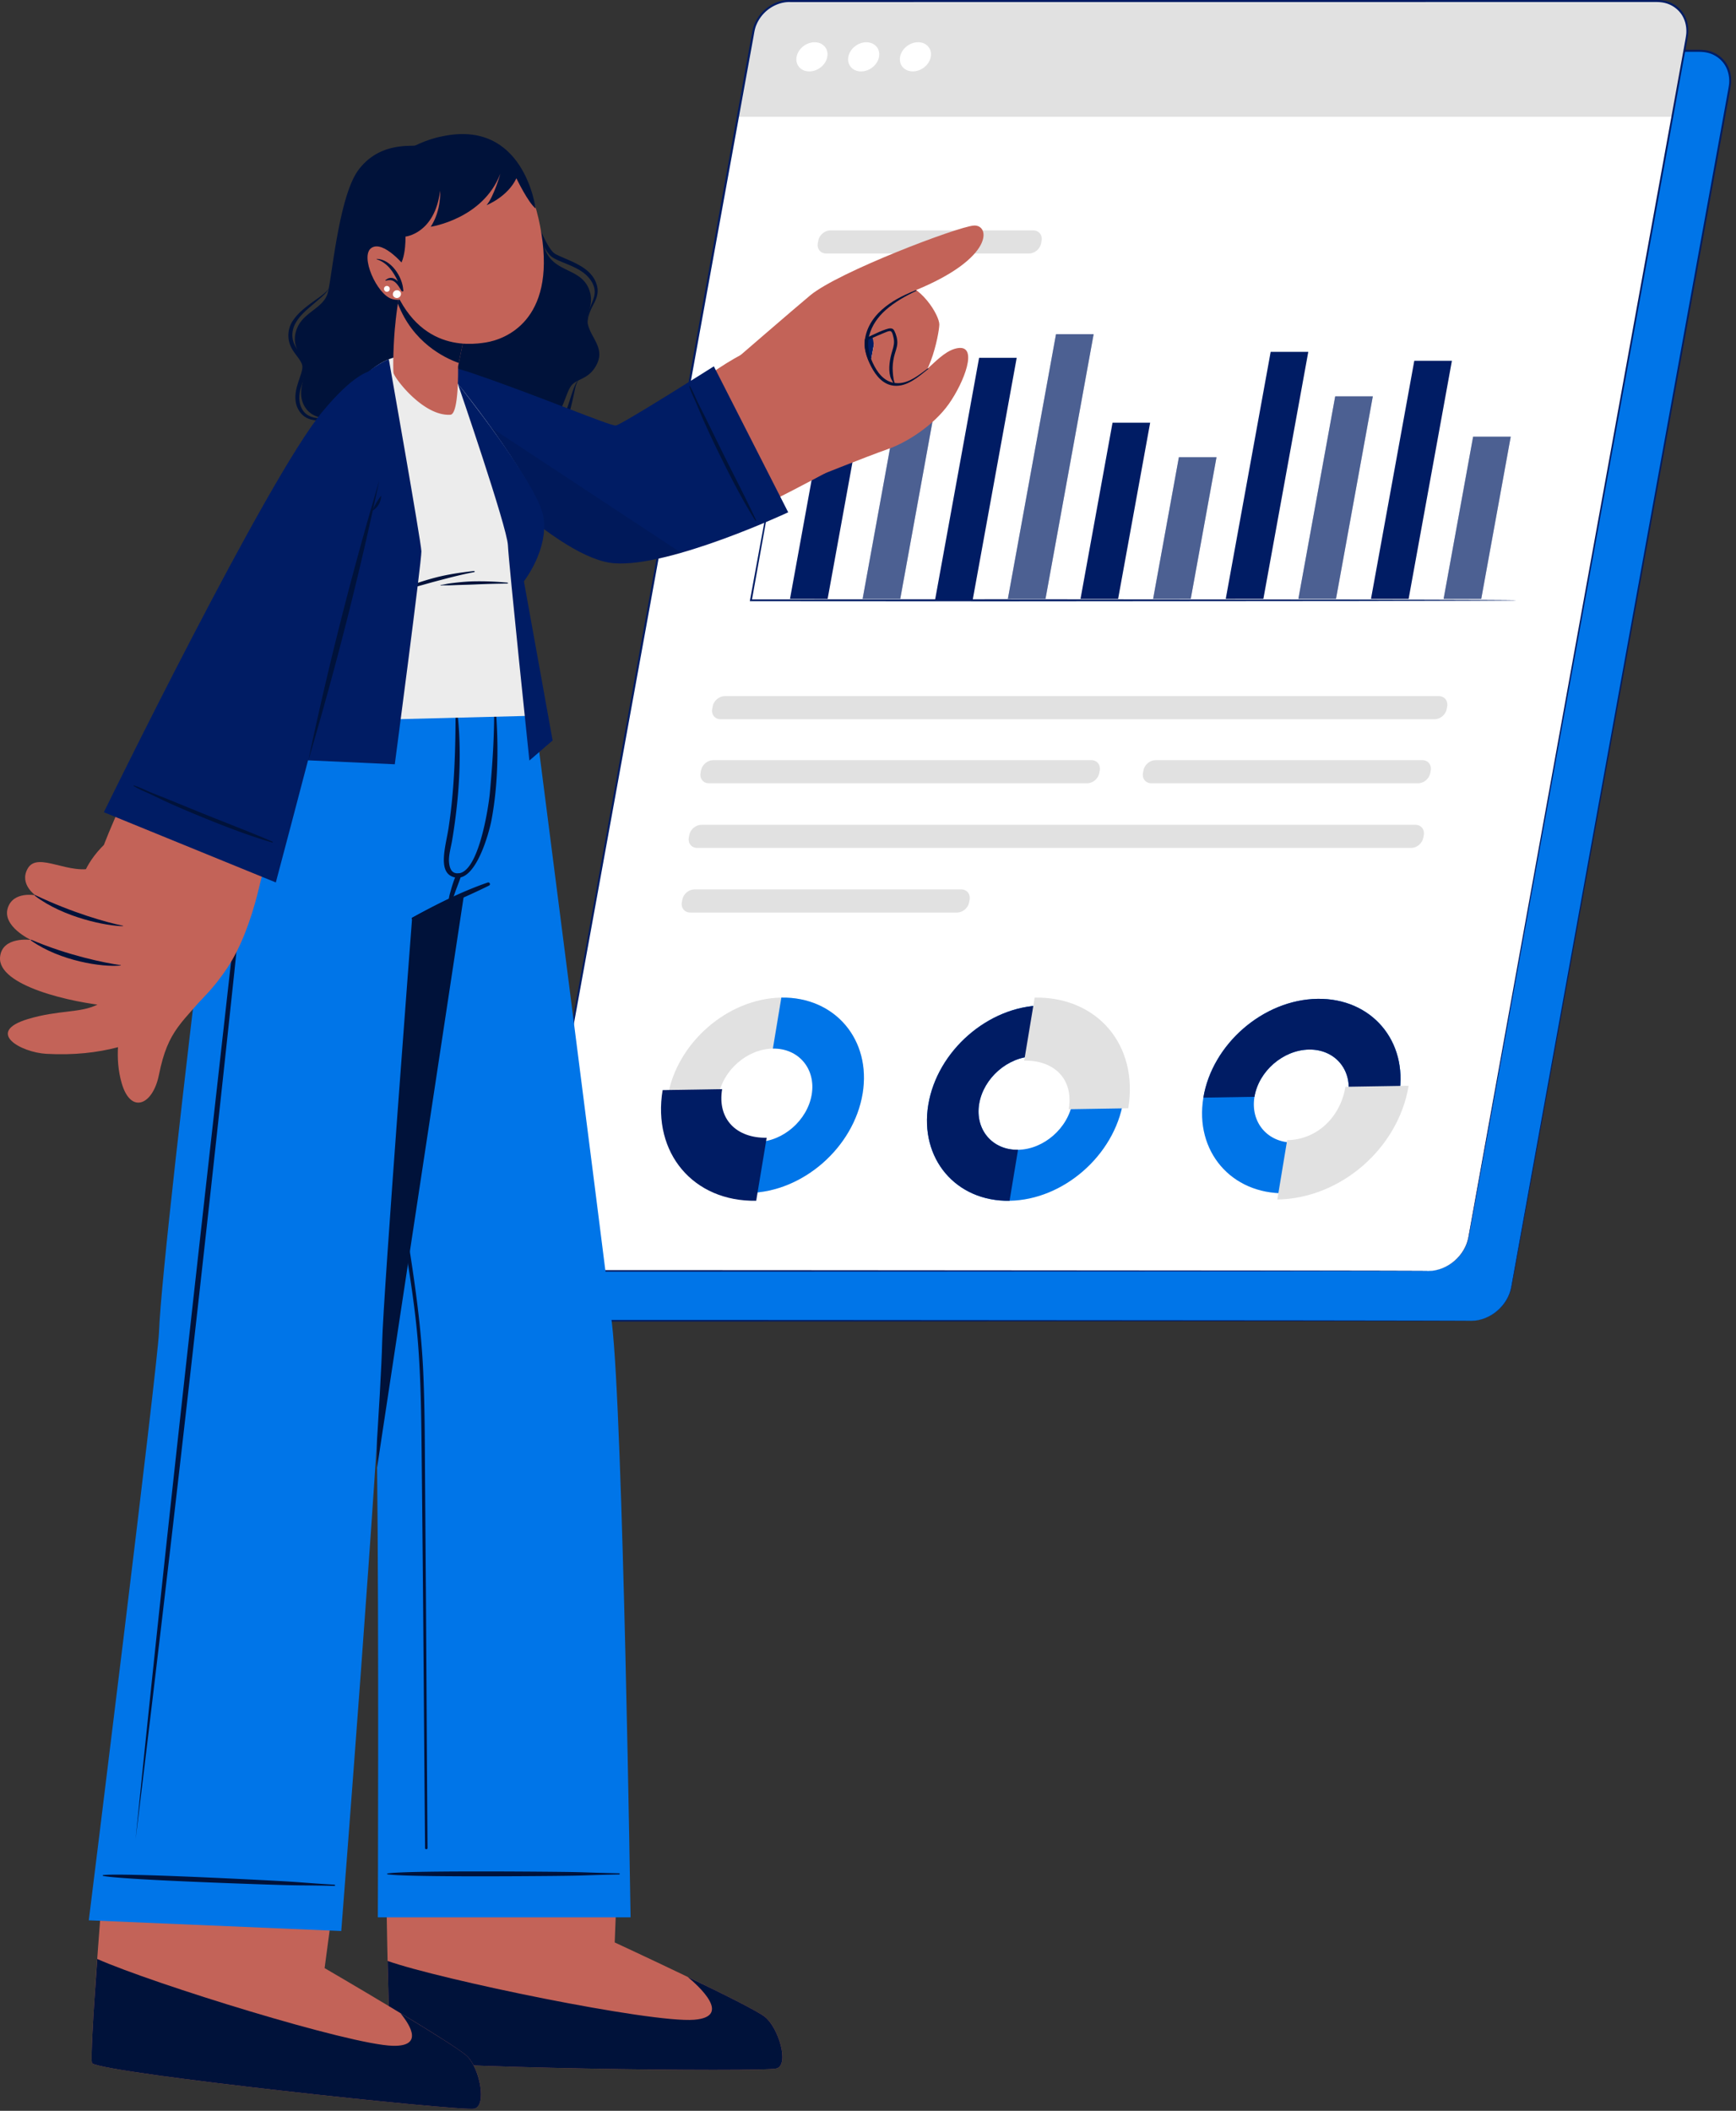 <svg xmlns="http://www.w3.org/2000/svg" fill="none" viewBox="0 0 297 361">
  <rect x="0" y="0" width="297" height="361" fill="#333333" stroke="none"/>
  <g clip-path="url(#a)">
    <path fill="#0075E8"
      d="M251.779 225.887H102.874c-2.877 0-4.783-2.332-4.26-5.206l37.619-206.802c.52-2.86 3.261-5.179 6.121-5.179h148.467c3.434 0 5.712 2.784 5.088 6.218l-37.33 205.215c-.58 3.178-3.625 5.754-6.803 5.754h.003Z" />
    <path fill="#001C64"
      d="M251.779 225.887c0-.039.661.069 1.94-.34a7.181 7.181 0 0 0 2.221-1.213 7.26 7.26 0 0 0 2.147-2.756c.273-.596.435-1.249.543-1.943.125-.693.255-1.423.395-2.187l.903-5.016c.656-3.627 1.412-7.809 2.261-12.518 3.414-18.841 8.354-46.098 14.455-79.778 3.057-16.841 6.406-35.288 9.999-55.091l5.573-30.692c.957-5.275 1.931-10.626 2.914-16.049l.369-2.037c.117-.678.267-1.369.33-2.025.088-1.32-.273-2.593-1.037-3.55a4.855 4.855 0 0 0-3.21-1.77c-.644-.085-1.349-.054-2.042-.06h-2.085c-44.533.006-93.492.009-144.882.015-1.562-.071-3.23.616-4.44 1.815a6.492 6.492 0 0 0-1.389 2.062c-.326.744-.397 1.542-.556 2.346-.583 3.193-1.159 6.377-1.739 9.55-1.153 6.346-2.301 12.648-3.44 18.906l-6.726 36.966c-4.411 24.235-8.669 47.613-12.723 69.882l-11.518 63.235c-.443 2.471-.917 4.94-1.323 7.354-.145 1.179.139 2.327.803 3.17.654.847 1.654 1.409 2.784 1.54.56.059 1.17.034 1.761.04h12.274c9.192.002 18.012.008 26.434.011 33.674.023 60.925.042 79.761.057 9.413.014 16.722.025 21.681.034l5.639.017c1.269.005 1.917.017 1.917.017s-.653.011-1.926.017c-1.275.003-3.164.011-5.644.017l-21.696.034c-18.841.014-46.098.034-79.784.057l-26.436.011H104.01c-.593-.005-1.19.023-1.795-.04-1.198-.136-2.252-.73-2.945-1.624-.705-.889-1.006-2.105-.852-3.352.411-2.451.877-4.891 1.32-7.371 3.596-19.804 7.442-40.966 11.487-63.235l12.703-69.882 6.721-36.966c1.139-6.258 2.283-12.56 3.439-18.907.577-3.172 1.156-6.357 1.739-9.55l.219-1.198c.082-.412.193-.827.363-1.23a6.892 6.892 0 0 1 1.489-2.21 7.11 7.11 0 0 1 2.235-1.485c.815-.35 1.693-.472 2.502-.46 51.388.005 100.347.008 144.877.014h2.085c.69.008 1.389-.026 2.085.062a5.132 5.132 0 0 1 3.383 1.87c.804 1.008 1.184 2.348 1.091 3.74-.066.704-.216 1.38-.333 2.06l-.372 2.036-2.923 16.049-5.593 30.691-10.044 55.092c-6.149 33.68-11.129 60.937-14.569 79.778-.863 4.709-1.63 8.891-2.292 12.518a16320.446 16320.446 0 0 1-1.323 7.203c-.111.691-.279 1.361-.557 1.963a7.317 7.317 0 0 1-2.185 2.778 7.203 7.203 0 0 1-2.246 1.207 6.28 6.28 0 0 1-1.46.29c-.324.014-.489.014-.489.014l.009.017Z" />
    <path fill="#fff"
      d="M244.447 217.366H95.546c-2.878 0-4.784-2.332-4.261-5.207L128.904 5.357c.52-2.86 3.261-5.178 6.122-5.178h148.467c3.434 0 5.712 2.784 5.087 6.218L251.25 211.61c-.579 3.179-3.624 5.755-6.803 5.755Z" />
    <path fill="#E1E1E1"
      d="M286.109 19.974H126.246l2.659-14.617c.519-2.86 3.26-5.178 6.121-5.178h148.467c3.434 0 5.712 2.784 5.087 6.218l-2.471 13.577Z" />
    <path fill="#fff"
      d="M140.226 11.648c1.279-.874 1.726-2.447.999-3.511-.728-1.065-2.355-1.218-3.635-.344-1.279.875-1.727 2.447-.999 3.512.728 1.064 2.355 1.218 3.635.343ZM149.08 11.65c1.279-.874 1.727-2.446.999-3.51-.728-1.065-2.355-1.22-3.635-.344-1.279.874-1.726 2.446-.999 3.511.728 1.064 2.355 1.218 3.635.343ZM159.241 9.717c-.25 1.378-1.631 2.494-3.079 2.494-1.449 0-2.423-1.116-2.173-2.494.25-1.377 1.63-2.494 3.079-2.494 1.449 0 2.423 1.117 2.173 2.494Z" />
    <path fill="#001C64"
      d="M141.593 102.42h-6.437l8.565-47.076h6.436l-8.564 47.076ZM154.017 102.42h-6.436l5.655-31.087h6.437l-5.656 31.087ZM166.399 102.661h-6.437l7.545-41.465h6.433l-7.541 41.465ZM178.866 102.42h-6.437l8.235-45.258h6.437l-8.235 45.258ZM191.29 102.42h-6.433l5.479-30.13h6.437l-5.483 30.13ZM203.715 102.42h-6.434l4.406-24.221h6.436l-4.408 24.221ZM216.142 102.42h-6.437l7.684-42.244h6.436l-7.683 42.244ZM228.566 102.42h-6.436l6.3-34.629h6.434l-6.298 34.629ZM240.991 102.42h-6.437l7.405-40.716h6.437l-7.405 40.716ZM253.415 102.42h-6.437l5.048-27.738h6.434l-5.045 27.738Z" />
    <path fill="#fff"
      d="M154.017 102.42h-6.436l5.655-31.087h6.437l-5.656 31.087ZM178.866 102.42h-6.437l8.235-45.258h6.437l-8.235 45.258ZM203.715 102.42h-6.434l4.406-24.221h6.436l-4.408 24.221ZM228.566 102.42h-6.436l6.3-34.629h6.434l-6.298 34.629ZM253.415 102.42h-6.437l5.048-27.738h6.434l-5.045 27.738Z"
      opacity=".3" />
    <path fill="#001C64"
      d="M136.747 57.162s-.006.071-.025.213c-.026.15-.057.358-.103.628-.096.565-.238 1.38-.42 2.443l-1.642 9.26-5.931 32.961-.128-.156 42.699-.023c24.351.02 46.393.04 62.36.051 7.967.023 14.418.043 18.889.057 2.221.014 3.946.025 5.133.034l1.332.017c.301.006.452.017.452.017s-.157.011-.458.017c-.315.003-.758.011-1.34.017-1.19.009-2.92.02-5.144.034-4.477.014-10.936.034-18.912.057l-62.381.051-42.689-.023h-.157l.029-.156 6.061-32.961 1.728-9.26.468-2.443c.054-.267.097-.474.125-.628a2.9 2.9 0 0 1 .051-.213l.003.006Z" />
    <path fill="#E1E1E1"
      d="M176.045 43.357h-34.693c-.972 0-1.614-.786-1.438-1.755l.08-.443c.176-.972 1.105-1.756 2.076-1.756h34.694c.971 0 1.613.787 1.437 1.756l-.079.443c-.176.971-1.105 1.755-2.077 1.755ZM245.433 123.01h-122.15c-.971 0-1.613-.786-1.437-1.755l.08-.443c.176-.972 1.104-1.756 2.076-1.756h122.15c.971 0 1.613.787 1.437 1.756l-.08.443c-.176.971-1.105 1.755-2.076 1.755ZM241.431 145.016h-122.15c-.972 0-1.614-.787-1.437-1.756l.079-.443c.176-.971 1.105-1.755 2.076-1.755h122.15c.972 0 1.614.787 1.437 1.755l-.079.443c-.176.972-1.105 1.756-2.076 1.756ZM185.99 133.963h-64.701c-.971 0-1.613-.786-1.437-1.755l.079-.443c.176-.972 1.105-1.756 2.077-1.756h64.701c.971 0 1.613.787 1.437 1.756l-.08.443c-.176.971-1.105 1.755-2.076 1.755ZM242.621 133.963H196.98c-.972 0-1.614-.786-1.437-1.758l.079-.443c.176-.972 1.105-1.755 2.076-1.755h45.641c.972 0 1.614.786 1.438 1.755l-.08.443c-.176.972-1.105 1.758-2.076 1.758ZM163.729 156.068h-45.641c-.972 0-1.613-.787-1.437-1.755l.079-.443c.176-.972 1.105-1.759 2.077-1.759h45.641c.971 0 1.613.787 1.437 1.759l-.08.443c-.176.971-1.105 1.755-2.076 1.755Z" />
    <path fill="#001C64"
      d="M244.447 217.366c0-.04.662.068 1.94-.341a7.152 7.152 0 0 0 2.222-1.213 7.265 7.265 0 0 0 2.147-2.755c.273-.597.435-1.25.543-1.943.125-.693.255-1.423.394-2.187l.904-5.017 2.261-12.518c3.414-18.841 8.354-46.098 14.455-79.778 3.056-16.84 6.405-35.287 9.998-55.091l5.574-30.692c.957-5.274 1.931-10.626 2.914-16.048l.369-2.037c.117-.679.267-1.37.33-2.025.088-1.321-.273-2.594-1.037-3.55a4.857 4.857 0 0 0-3.21-1.77c-.645-.086-1.349-.054-2.042-.06h-2.085c-44.533.006-93.492.008-144.882.014-1.563-.071-3.23.616-4.44 1.815a6.458 6.458 0 0 0-1.389 2.062c-.327.745-.398 1.543-.557 2.347-.582 3.192-1.159 6.377-1.738 9.55-1.153 6.345-2.301 12.648-3.44 18.906A295178.16 295178.16 0 0 0 116.952 72l-12.723 69.882-11.518 63.235c-.443 2.471-.918 4.939-1.324 7.354-.145 1.179.14 2.326.804 3.17.653.846 1.653 1.409 2.784 1.539.56.06 1.17.034 1.76.04H109.01c9.192.003 18.011.009 26.433.011 33.674.023 60.926.043 79.761.057l21.682.034c2.474.009 4.363.015 5.638.017 1.27.006 1.918.017 1.918.017s-.654.012-1.926.017c-1.276.003-3.165.012-5.644.017l-21.696.035c-18.841.014-46.098.034-79.784.056-8.422.003-17.244.009-26.436.012H96.679c-.594-.006-1.19.022-1.795-.04-1.199-.136-2.253-.73-2.946-1.625-.704-.889-1.005-2.105-.852-3.352.412-2.451.878-4.891 1.321-7.371 3.596-19.804 7.442-40.965 11.487-63.235l12.703-69.882c2.204-12.117 4.445-24.45 6.72-36.966 1.139-6.257 2.284-12.56 3.44-18.906l1.738-9.55.219-1.198c.083-.412.193-.827.364-1.23a6.89 6.89 0 0 1 1.488-2.21 7.126 7.126 0 0 1 2.236-1.486c.815-.35 1.693-.471 2.502-.46 51.388.006 100.346.008 144.877.014h2.085c.69.009 1.389-.025 2.085.063a5.132 5.132 0 0 1 3.383 1.869c.803 1.008 1.184 2.349 1.09 3.74-.065.705-.216 1.381-.332 2.06l-.372 2.037-2.923 16.048-5.593 30.692-10.044 55.091-14.569 79.778c-.863 4.71-1.63 8.891-2.292 12.518l-.92 5.017-.404 2.187c-.111.69-.278 1.361-.557 1.963a7.314 7.314 0 0 1-2.184 2.778 7.228 7.228 0 0 1-2.247 1.207 6.38 6.38 0 0 1-1.46.29c-.324.014-.488.014-.488.014l.008.017Z" />
    <path fill="#E1E1E1"
      d="M147.575 187.049c-1.528 9.209-10.251 16.825-19.446 16.972-9.195.148-15.432-7.226-13.904-16.435 1.528-9.212 10.251-16.824 19.446-16.972 9.194-.147 15.432 7.226 13.904 16.435Zm-24.65.398c-.73 4.403 2.253 7.928 6.647 7.86 4.397-.071 8.567-3.713 9.3-8.116.73-4.402-2.253-7.927-6.647-7.859-4.397.071-8.567 3.712-9.297 8.115h-.003Z" />
    <path fill="#0075E8"
      d="M147.575 187.049c-1.528 9.212-10.251 16.825-19.446 16.972l1.446-8.717c4.397-.071 8.567-3.713 9.299-8.116.731-4.402-2.252-7.927-6.646-7.856l1.446-8.718c9.194-.147 15.432 7.224 13.904 16.435h-.003Z" />
    <path fill="#001C64"
      d="M129.376 205.362c-10.757.173-17.799-8.152-16.012-18.926l10.18-.165c-.855 5.153 2.475 8.397 7.619 8.314l-1.79 10.777h.003Z" />
    <path fill="#0075E8"
      d="M158.818 188.927c1.528-9.209 10.251-16.824 19.446-16.972 9.194-.148 15.432 7.226 13.904 16.435-1.528 9.212-10.251 16.824-19.446 16.972-9.195.148-15.432-7.226-13.904-16.435Zm24.65-.398c.73-4.403-2.253-7.928-6.647-7.859-4.397.071-8.567 3.712-9.3 8.115-.73 4.403 2.253 7.928 6.647 7.859 4.397-.071 8.567-3.712 9.297-8.115h.003Z" />
    <path fill="#001C64"
      d="M158.818 188.927c1.528-9.212 10.251-16.824 19.446-16.972l-1.446 8.717c-4.397.071-8.567 3.713-9.3 8.116-.73 4.402 2.253 7.928 6.647 7.857l-1.446 8.717c-9.195.148-15.432-7.223-13.904-16.435h.003Z" />
    <path fill="#E1E1E1"
      d="M177.014 170.614c10.757-.173 17.798 8.152 16.012 18.926l-10.181.165c.855-5.152-2.474-8.396-7.618-8.314l1.79-10.777h-.003Z" />
    <path fill="#0075E8"
      d="M225.385 170.827c9.237-.147 15.515 7.192 13.995 16.359-1.52 9.169-10.271 16.747-19.509 16.895-9.237.148-15.514-7.192-13.995-16.358 1.52-9.17 10.271-16.748 19.509-16.893v-.003Zm-4.074 24.576c4.417-.071 8.601-3.692 9.329-8.078.727-4.383-2.276-7.894-6.693-7.823-4.417.071-8.601 3.693-9.328 8.079-.727 4.382 2.276 7.893 6.692 7.822Z" />
    <path fill="#001C64"
      d="M225.385 170.827c9.237-.147 15.515 7.192 13.995 16.359l-8.743.139c.727-4.383-2.275-7.894-6.692-7.823-4.417.071-8.601 3.693-9.328 8.079l-8.743.139c1.519-9.169 10.271-16.748 19.508-16.893h.003Z" />
    <path fill="#E1E1E1"
      d="M240.993 185.694c-1.778 10.726-11.657 19.282-22.465 19.455l1.681-10.152c5.167-.082 9.124-4.002 9.973-9.132l10.808-.173.003.002Z" />
    <path fill="#C36358"
      d="M132.892 353.746c-2.15.694-63.487-.102-65.802-1.616-.89-.559-1.4-60.301-1.4-60.301l41.03.412-1.554 39.966s23.344 10.805 25.713 12.74c2.351 1.925 4.164 8.112 2.013 8.799Z" />
    <path fill="#001C64" d="M114.461 336.405c-.16-.048-.245-.093-.253-.142 0 0 .093.049.253.142Z" />
    <path fill="#00123A"
      d="M132.887 353.749c-2.148.688-63.483-.102-65.797-1.616-.307-.196-.569-7.399-.782-16.762 8.98 3.179 45.002 10.635 52.43 10.059 6.684-.52.634-5.903-1.088-7.326 5.977 2.863 12.087 5.902 13.228 6.843 2.352 1.923 4.165 8.115 2.009 8.802Z" />
    <path fill="#0075E8"
      d="M53.097 115.145S62.307 218.789 63.81 226.7c.347 1.801.562 11.597.704 24.189.319 27.474.128 77.026.128 77.026h43.238s-1.284-85.857-3.198-101.658c-1.915-15.811-14.149-111.115-14.149-111.115H53.1l-.003.003Z" />
    <path fill="#00123A"
      d="M105.925 320.382c-6.746-.139-4.809-.196-11.555-.261-3.3-.031-25.002-.222-28.087.289-.068.012-.068.125 0 .137 3.085.511 24.783.321 28.087.29 6.749-.066 4.809-.12 11.555-.262.128 0 .128-.193 0-.196v.003ZM72.856 271.301c-.048-6.272-.097-12.541-.14-18.812-.042-6.073-.033-12.155-.323-18.222-.585-12.288-3.08-24.369-4.852-36.515-1.772-12.154-3.252-24.351-4.59-36.563-1.503-13.696-2.83-27.416-4.238-41.124-.008-.094-.153-.091-.148.003 2.037 24.476 4.312 48.944 7.698 73.276a719.843 719.843 0 0 0 2.764 18.119c1.008 6.102 2.011 12.206 2.494 18.378.471 6.039.548 12.101.61 18.157.066 6.266.126 12.535.188 18.801.136 13.921.27 35.347.406 49.268 0 .27.42.259.418-.011-.094-12.416-.19-32.339-.284-44.758l-.003.003Z" />
    <path fill="#00123A"
      d="M43.982 115.145S62.306 218.789 63.81 226.7c.346 1.801.562 11.597.704 24.189l.009.037 20.605-135.781H43.982Z" />
    <path fill="#C36358"
      d="M81.124 360.637c-2.207.492-63.2-6.041-65.362-7.765-.832-.642 4.246-60.168 4.246-60.168l40.813 4.247-5.287 39.645s22.23 12.941 24.409 15.088c2.161 2.139 3.389 8.468 1.181 8.948v.005Z" />
    <path fill="#001C64" d="M64.4 341.646c-.154-.062-.233-.116-.24-.165 0 0 .089.057.24.165Z" />
    <path fill="#00123A"
      d="M81.127 360.638c-2.212.491-63.204-6.042-65.362-7.764-.299-.232.159-7.976.875-17.838 9.546 4.238 43.3 14.697 50.597 14.847 5.048.103 3.17-3.252 1.264-5.587 5.31 3.207 10.45 6.405 11.445 7.391 2.156 2.139 3.383 8.468 1.181 8.953v-.002Z" />
    <path fill="#0075E8"
      d="m58.386 330.253-43.195-1.832s11.79-94.79 12.01-100.616c.323-8.661 4.479-44.411 7.964-73.353 0 0-6.612-15.671 5.764-39.341h49.64s-3.326 22.525-9.021 36.807c0 0-4.338 1.344-11.038 5.039 0 0-4.943 64.533-5.128 72.583-.366 15.913-6.999 100.716-6.999 100.716l.003-.003Z" />
    <path fill="#00123A"
      d="M57.236 322.336c-6.735-.426-4.795-.397-11.535-.75-3.298-.17-24.968-1.278-28.073-.9-.068.008-.074.122-.006.136 3.062.642 24.75 1.372 28.047 1.48 6.744.222 4.812.085 11.558.23.128 0 .134-.187.009-.196ZM83.431 150.938c-4.474 1.54-8.791 3.727-12.921 6.016-.162.091-.054.341.119.267 4.352-1.869 8.791-3.658 13.035-5.763.332-.165.108-.636-.236-.52h.003ZM84.814 121.07c-.011-.15-.275-.184-.275-.022.034 5.166-.296 9.714-.73 14.543-.202 2.241-2.006 14.631-5.894 13.728-.65-.151-.983-.793-1.085-1.772-.123-1.179.32-2.628.517-3.801a97.606 97.606 0 0 0 1-7.817c.414-4.891.437-9.783-.16-14.657-.02-.159-.25-.148-.25.014.006 6.772-.17 13.529-1.184 20.233-.486 3.224-2.11 8.076 1.261 8.57 3.434.505 5.653-7.621 6.073-9.845 1.17-6.204 1.216-12.902.724-19.179l.003.005Z" />
    <path fill="#00123A"
      d="M78.02 149.657a21.024 21.024 0 0 0-.875 2.568c-.188.676-.44 1.406-.364 2.11.015.137.196.151.27.057.455-.579.648-1.369.903-2.054.296-.795.608-1.582.881-2.386.182-.531-.6-.809-.815-.298v.003ZM23.184 314.718c5.087-50.893 11.61-107.728 17.296-158.744-.083-.514-.412-1.534-.531-2.019-2.188-8.104-1.276-16.736 1.017-24.707 1.124-4.005 2.65-7.882 4.374-11.657-.807 1.911-1.6 3.832-2.275 5.791-.299.81-.719 2.105-.995 2.946-2.738 8.823-4.047 18.443-1.536 27.465l.431 1.494c.069.264.174.559.145.846-.215 2.494-.758 7.545-1.017 10.101-5.195 48.831-10.933 99.755-16.912 148.481l.003.003ZM71.112 24.894c-1.185.145-6.343-.477-9.808 4.201-3.278 4.426-4.483 17.924-5.19 20.864-.71 2.937-4.57 3.366-5.496 6.777-.796 2.934 1.34 4.025 1.55 6.18.162 1.674-1.53 4.174-.017 6.653 1.378 2.256 3.82 1.79 5.292 2.503 1.472.71 2.375 4.127 5.096 5.059 2.724.931 5.147-1.546 6.593-1.523 1.446.023 3.144 4.468 7.868 4.102 4.724-.366 6.107-4.357 8.061-5.138 1.955-.779 6.843.602 9.09-1.824s2.645-5.678 3.656-6.871c1.01-1.193 3.116-.992 4.38-3.758 1.264-2.767-1.304-4.536-1.659-6.942-.244-1.676 1.25-3.207.216-5.772-1.423-3.525-5.73-2.793-7.354-6.411-1.276-2.838-3.883-15.168-11.311-18.233-5.133-2.117-10.962.133-10.962.133h-.005Z" />
    <path fill="#00123A"
      d="M56.259 49.251c-.23.65-.776 1.122-1.27 1.577l-1.542 1.32c-1.023.867-2.054 1.759-2.733 2.861-.696 1.068-.9 2.423-.471 3.585.21.585.573 1.116.98 1.642.394.53.874 1.05 1.159 1.797.267.813.002 1.591-.202 2.219-.222.656-.469 1.275-.656 1.906-.39 1.244-.489 2.573.105 3.701a2.76 2.76 0 0 0 1.287 1.276c.565.272 1.224.374 1.883.414.662.051 1.338.031 2.02.046.667.02 1.405.045 1.965.457-.6-.335-1.298-.281-1.963-.253-.67.046-1.346.122-2.034.128-.684 0-1.397-.071-2.07-.35-.676-.27-1.25-.803-1.61-1.44-.79-1.272-.64-2.874-.26-4.178.188-.67.43-1.312.628-1.94.202-.633.358-1.244.174-1.741-.4-1.08-1.614-2.048-2.068-3.451-.486-1.39-.222-3.006.639-4.148.812-1.167 1.914-2.016 2.994-2.832l1.647-1.181c.52-.415 1.094-.81 1.398-1.42v.005ZM88.927 31.74c1.278 2.076 2.068 4.394 3.07 6.584.504 1.096.97 2.207 1.543 3.247.293.505.591 1.034.963 1.434.088.114.182.205.278.267.091.074.182.154.324.216.253.136.523.256.796.375 1.082.491 2.238.929 3.317 1.56 1.071.616 2.111 1.485 2.648 2.675.264.582.426 1.241.369 1.898-.048.656-.295 1.252-.56 1.8-.571 1.074-1.107 2.15-1.147 3.383-.142-1.227.352-2.434.801-3.536.224-.554.415-1.114.42-1.673.014-.56-.153-1.105-.414-1.608-.549-.994-1.432-1.77-2.463-2.326-1.026-.574-2.153-.977-3.281-1.463a11.443 11.443 0 0 1-.838-.415c-.258-.139-.62-.409-.792-.656-.444-.503-.728-1.048-1.031-1.59a29.907 29.907 0 0 1-1.475-3.355l-1.235-3.42c-.392-1.145-.764-2.295-1.287-3.389l-.006-.008ZM98.963 65.059c-.52.693-.591 1.596-.793 2.428a52.408 52.408 0 0 1-.602 2.545c-.221.85-.514 1.688-.92 2.494-.412.796-.946 1.583-1.739 2.136-1.656 1.048-3.613.915-5.306.6-.863-.162-1.704-.37-2.548-.512-.838-.159-1.701-.247-2.542 0 .781-.414 1.719-.414 2.588-.374.878.068 1.735.212 2.59.3 1.674.188 3.463.222 4.787-.65.642-.432 1.127-1.113 1.525-1.838.412-.724.704-1.528 1.003-2.332.292-.806.54-1.636.803-2.465.143-.412.287-.824.452-1.233.182-.392.335-.838.705-1.1h-.003Z" />
    <path fill="#C36358"
      d="M71.523 69.959c6.897 7.03 25.778 27.399 37.171 25.135 9.749-1.937 28.487-12.03 32.47-14.16 3.107-1.662-9.891-22.536-14.282-20.29-6.988 3.577-13.595 10.581-21.196 12.658-3.108.849-10.933-5.002-29.533-10.229-7.198-2.022-9.47 1.954-4.63 6.886ZM137.627 51.558c3.738-1.213 7.925-2.906 12.038-2.721 4.113.184 7.388 5.703 7.348 7.26-.039 1.556-1.843 11.217-5.956 11.109-4.116-.105-1.437-7.496-1.571-8.354-.133-.858-.261-1.954-1.039-1.894-.779.06-14.532 6.152-14.532 6.152l3.712-11.555v.003Z" />
    <path fill="#C36358"
      d="M137.874 52.132c.233.005 11.371-4.057 15.481-3.872 4.113.185 7.388 5.704 7.348 7.26-.039 1.557-1.843 11.217-5.959 11.11-4.116-.106-1.437-7.497-1.571-8.354-.133-.858-.261-1.955-1.039-1.895-.779.06-14.532 6.152-14.532 6.152l.269-10.401h.003Z" />
    <path fill="#00123A"
      d="M153.363 66.07c-.491-.665-.553-1.645-.622-2.449-.076-.877.02-1.766.216-2.624.174-.745.512-1.483.557-2.25.043-.71-.193-1.562-.517-2.19-.304-.585-.912-.403-1.437-.233-.773.25-1.528.614-2.264.955-.795.369-1.585.758-2.375 1.139-.812.392-1.667.755-2.423 1.252-.057.037-.022.137.049.114.727-.23 1.414-.58 2.11-.886.79-.347 1.585-.688 2.38-1.017.745-.31 1.475-.656 2.225-.952.264-.105.795-.372 1.093-.298.313.08.449.855.511 1.108.199.795.037 1.46-.198 2.22-.228.734-.404 1.48-.483 2.245-.074.704-.069 1.46.116 2.147.179.662.611 1.205.935 1.796.045.082.181 0 .125-.074l.002-.003Z" />
    <path fill="#C36358"
      d="M124.544 62.593s11.671-10.098 14.097-12.1c4.869-4.017 25.136-11.692 27.939-11.916 2.804-.225 3.665 5.533-10.1 11.132-7.255 2.95-8.638 7.027-8.562 9.308.077 2.28 2.142 6.581 5.974 6.576 3.832-.006 6.462-5.53 9.996-6.06 3.536-.53 1.045 5.86-1.537 9.522-2.579 3.662-7.167 6.618-10.513 7.775-3.343 1.156-13.711 5.308-13.711 5.308L124.541 62.59l.003.003Z" />
    <path fill="#00123A"
      d="M158.715 63.025c-1.471 1.08-3.142 2.485-5.042 2.508-1.963.023-3.207-1.284-4.076-2.906-.878-1.636-1.363-3.488-.869-5.323.446-1.653 1.474-3.096 2.735-4.227 1.563-1.4 3.395-2.425 5.278-3.317.085-.04.014-.162-.074-.125-1.784.741-7.323 2.846-8.544 7.658-.5 1.965.048 3.746.929 5.425.809 1.545 2.008 3.048 3.86 3.247 2.258.241 4.255-1.548 5.914-2.88.074-.06-.034-.114-.111-.057v-.003Z" />
    <path fill="#001C64"
      d="m122.13 62.653 12.717 24.962s-20.114 9.402-29.709 8.72c-9.595-.679-26.349-18.304-33.677-25.877-7.331-7.57-1.903-10.455 9.382-6.618 11.285 3.838 23.548 9.056 24.519 8.93.972-.124 16.77-10.12 16.77-10.12l-.002.003Z" />
    <path fill="#00123A"
      d="M117.926 66.073c.301 1.04.829 2.048 1.252 3.042.432 1.008.844 2.022 1.29 3.025a163.706 163.706 0 0 0 2.701 5.732c1.872 3.803 3.812 7.587 6.062 11.183.048.074.17 0 .133-.077-1.82-3.897-3.823-7.706-5.729-11.563-.937-1.895-1.863-3.795-2.798-5.693-.468-.948-.957-1.888-1.42-2.84-.46-.946-.849-1.971-1.403-2.863-.034-.054-.102 0-.088.05v.004Z" />
    <path fill="#000"
      d="M116.545 94.554c-.045.014-.099.032-.145.037-.269.083-.542.154-.823.228l-.398.107-.935.233c-.19.054-.38.097-.573.14-.31.076-.628.147-.938.215-.028.003-.045.015-.074.02-.281.066-.565.12-.849.176-.585.123-1.153.225-1.713.316l-.091.011c-1.414.222-2.749.347-3.951.332-.318.003-.63-.011-.923-.03-9.592-.68-26.348-18.308-33.674-25.88-.792-.827-1.443-1.586-1.937-2.29a8.568 8.568 0 0 1-.38-.56 9.864 9.864 0 0 1-.515-.937 1.78 1.78 0 0 1-.13-.293c-.04-.088-.08-.176-.111-.275a1.584 1.584 0 0 1-.091-.27c-.031-.09-.051-.182-.071-.261-.02-.091-.04-.173-.051-.256v-.008c-.168-.926.076-1.65.662-2.185l47.714 31.43h-.003Z"
      opacity=".1" />
    <path fill="#ECECEC"
      d="M92.299 122.385 35.5 123.823s14.538-46.402 26.244-58.912c5.328-5.692 10.535-4.823 14.946-1.162 1.102.915 14.75 18.239 15.907 24.278 1.023 5.337-3.315 11.26-3.315 11.26l3.014 23.096.003.002Z" />
    <path fill="#00123A"
      d="M81.105 97.653c-2.296.256-4.6.591-6.832 1.185-1.11.295-2.201.639-3.292 1.008-.542.185-1.088.35-1.639.511-.562.168-1.17.324-1.761.347-.054 0-.051.082 0 .082.574.012 1.125.02 1.698-.045a12.677 12.677 0 0 0 1.617-.318c1.13-.29 2.247-.63 3.374-.93 2.276-.604 4.548-1.21 6.863-1.65.108-.02.08-.201-.031-.19h.002ZM86.82 99.647a50.58 50.58 0 0 0-5.718-.224c-.955.02-1.903.094-2.852.196-.454.048-.906.105-1.358.165-.497.068-.986.201-1.483.264-.05.006-.05.088 0 .082.472-.042.952-.008 1.426-.023.475-.014.952-.034 1.426-.051.952-.031 1.903-.051 2.855-.093 1.906-.083 3.803-.142 5.71-.16.102 0 .093-.147-.003-.156h-.003Z" />
    <path fill="#001C64"
      d="M66.521 61.448s5.528 31.243 5.573 32.84c.046 1.596-4.553 36.423-4.553 36.423l-34.907-1.596s14.828-43.216 20.642-53.623c6.567-11.754 13.242-14.044 13.242-14.044h.003ZM78.33 65.641s8.43 24.493 8.566 27.607c.137 3.116 3.673 36.824 3.673 36.824l3.974-3.434-4.911-27.226s4.314-5.485 3.314-11.115C91.95 82.664 78.33 65.64 78.33 65.64Z" />
    <path fill="#C36358"
      d="M67.34 63.823c.252.997 5.146 7.405 9.717 7.107 1.488-.1 1.306-8.246 1.306-8.246l.125-.605 1.733-8.462-10.016-6.172-1.445-.816s-.321 2.347-.694 5.273c-.017.136-.036.27-.053.417-.026.165-.052.321-.069.474a49.54 49.54 0 0 0-.173 1.327c-.04.338-.082.667-.11 1.025-.04.358-.069.705-.109 1.063-.304 3.533-.318 7.189-.218 7.612l.005.003Z" />
    <path fill="#00123A"
      d="M68.066 51.901c2.537 6.664 7.945 9.303 10.422 10.178l1.733-8.462-10.016-6.172-1.445-.816s-.322 2.347-.694 5.273Z" />
    <path fill="#C36358"
      d="M92.631 39.96c2.4 14.97-6.292 18.097-9.521 18.61-2.932.467-12.97 1.685-16.904-12.955-3.934-14.64 2.264-20.488 8.91-21.911 6.647-1.423 15.112 1.287 17.515 16.256Z" />
    <path fill="#00123A"
      d="M67.058 46.252c2.483-.06 2.315-5.79 2.315-5.79s5.008-.49 5.931-7.856c0 0 .23 3.36-1.613 6.175 0 0 8.941-1.32 11.913-9.084 0 0-1.103 3.912-2.358 5.392 0 0 3.599-1.406 5.099-4.596 0 0 1.977 4.107 3.286 5.164 0 0-1.926-15.407-16.069-12.32 0 0-8.899 1.5-11.398 8.917-2.5 7.416 2.894 13.992 2.894 13.992v.006Z" />
    <path fill="#C36358"
      d="M67.064 51.137c.258.077.491.117.713.131.261.028.5.011.713-.034.338-.057.619-.185.852-.347.213-.139.395-.312.54-.483.372-.443.51-.891.51-.891l-1.13-3.98s-3.647-4.48-5.698-3.144c-2.06 1.335.915 7.996 3.5 8.745v.003Z" />
    <path fill="#00123A"
      d="M64.462 44.278c-.04 0-.046.056-.008.068 1.815.585 2.86 2.153 3.635 3.8-.57-.613-1.312-.92-2.139-.233-.042.037.006.106.054.091.71-.207 1.242-.119 1.77.424.375.383.648.886.932 1.34.093.15.372.046.298-.13l-.017-.04c-.12-2.25-2.094-5.27-4.525-5.32Z" />
    <path fill="#fff"
      d="M67.228 50.487a.703.703 0 0 0 1.353-.375.703.703 0 0 0-1.353.375ZM65.712 49.532a.495.495 0 1 0 .954-.264.499.499 0 0 0-.61-.346.499.499 0 0 0-.347.61h.003Z" />
    <path fill="#C36358"
      d="M56.685 69.146c-15.643 22.78-36.018 67.743-38.819 75.12-1.9 5.005 24.327 15.631 25.108 12.038 1-4.599 19.593-63.306 23.7-84.681 2.265-11.785-5.916-8.408-9.99-2.477ZM36.509 168.538c-5.352 6.53-7.73 7.385-9.32 15.296-1.042 5.189-4.806 6.752-6.354 1.468-2.537-8.64 2.599-18.517 5.366-21.425l10.308 4.664v-.003Z" />
    <path fill="#C36358"
      d="M45.402 146.177s-1.53 11.877-6.544 19.401c-3.468 5.204-12.274 15.68-30.908 14.654-4.42-.244-10.544-3.724-3.18-5.948 5.228-1.579 9.023-1.003 11.898-2.474 0 0-7.266-5.351-6.849-9.771.185-1.974.821-7.351 1.912-11.467 0 0 .96-.003 2.179.164 0 0 .778-4.09 5.814-7.925l25.684 3.369-.006-.003Z" />
    <path fill="#C36358"
      d="M34.753 170.015c-3.161.858-9.896 2.568-15.89 2.048-6.657-.577-19.326-3.48-18.852-8.391.35-3.602 5.284-2.917 5.284-2.917s-4.983-2.304-3.957-5.488c.934-2.9 4.72-2.145 4.72-2.145s-2.783-1.917-1.343-4.539c1.73-3.153 7.28 1.384 11.791-.295 1.014-.378 18.245 21.721 18.245 21.721l.002.006Z" />
    <path fill="#00123A"
      d="M20.645 165.129c-3.108.321-10.348-.764-15.294-4.246-.11-.08-.113-.208.006-.157 6.26 2.679 12.58 3.957 15.293 4.341.037.005.029.059-.005.062ZM21.03 158.392c-2.709 0-10.123-1.449-15.011-5.153-.108-.082-.102-.21.014-.156 6.425 3.067 12.322 4.701 15.01 5.243.036.009.025.063-.01.063l-.002.003Z" />
    <path fill="#001C64"
      d="m17.767 138.911 29.422 12.01S64.135 87.26 66.553 74.719c2.417-12.54-1.739-15.895-11.323-4.394-9.583 11.501-37.463 68.586-37.463 68.586Z" />
    <path fill="#00123A"
      d="M22.86 134.424c.915.576 1.98.979 2.957 1.442.991.469 1.974.952 2.974 1.407 1.926.872 3.869 1.692 5.826 2.491 3.926 1.599 7.89 3.138 11.961 4.331.086.026.131-.113.049-.147-3.949-1.705-7.98-3.221-11.965-4.838-1.96-.795-3.914-1.599-5.874-2.397-.98-.398-1.968-.776-2.948-1.179-.971-.4-1.943-.909-2.951-1.207-.06-.017-.077.068-.032.097h.003ZM52.745 130.066a616.962 616.962 0 0 1 12.129-47.828 616.974 616.974 0 0 1-12.13 47.828Z" />
    <path fill="#00123A" d="M63.658 87.374c.469-.955.915-1.796 1.56-2.622-.012 1.054-.611 2.139-1.56 2.622Z" />
  </g>
  <defs>
    <clipPath id="a">
      <path fill="#fff" d="M0 0h296.173v360.663H0z" />
    </clipPath>
  </defs>
</svg>
